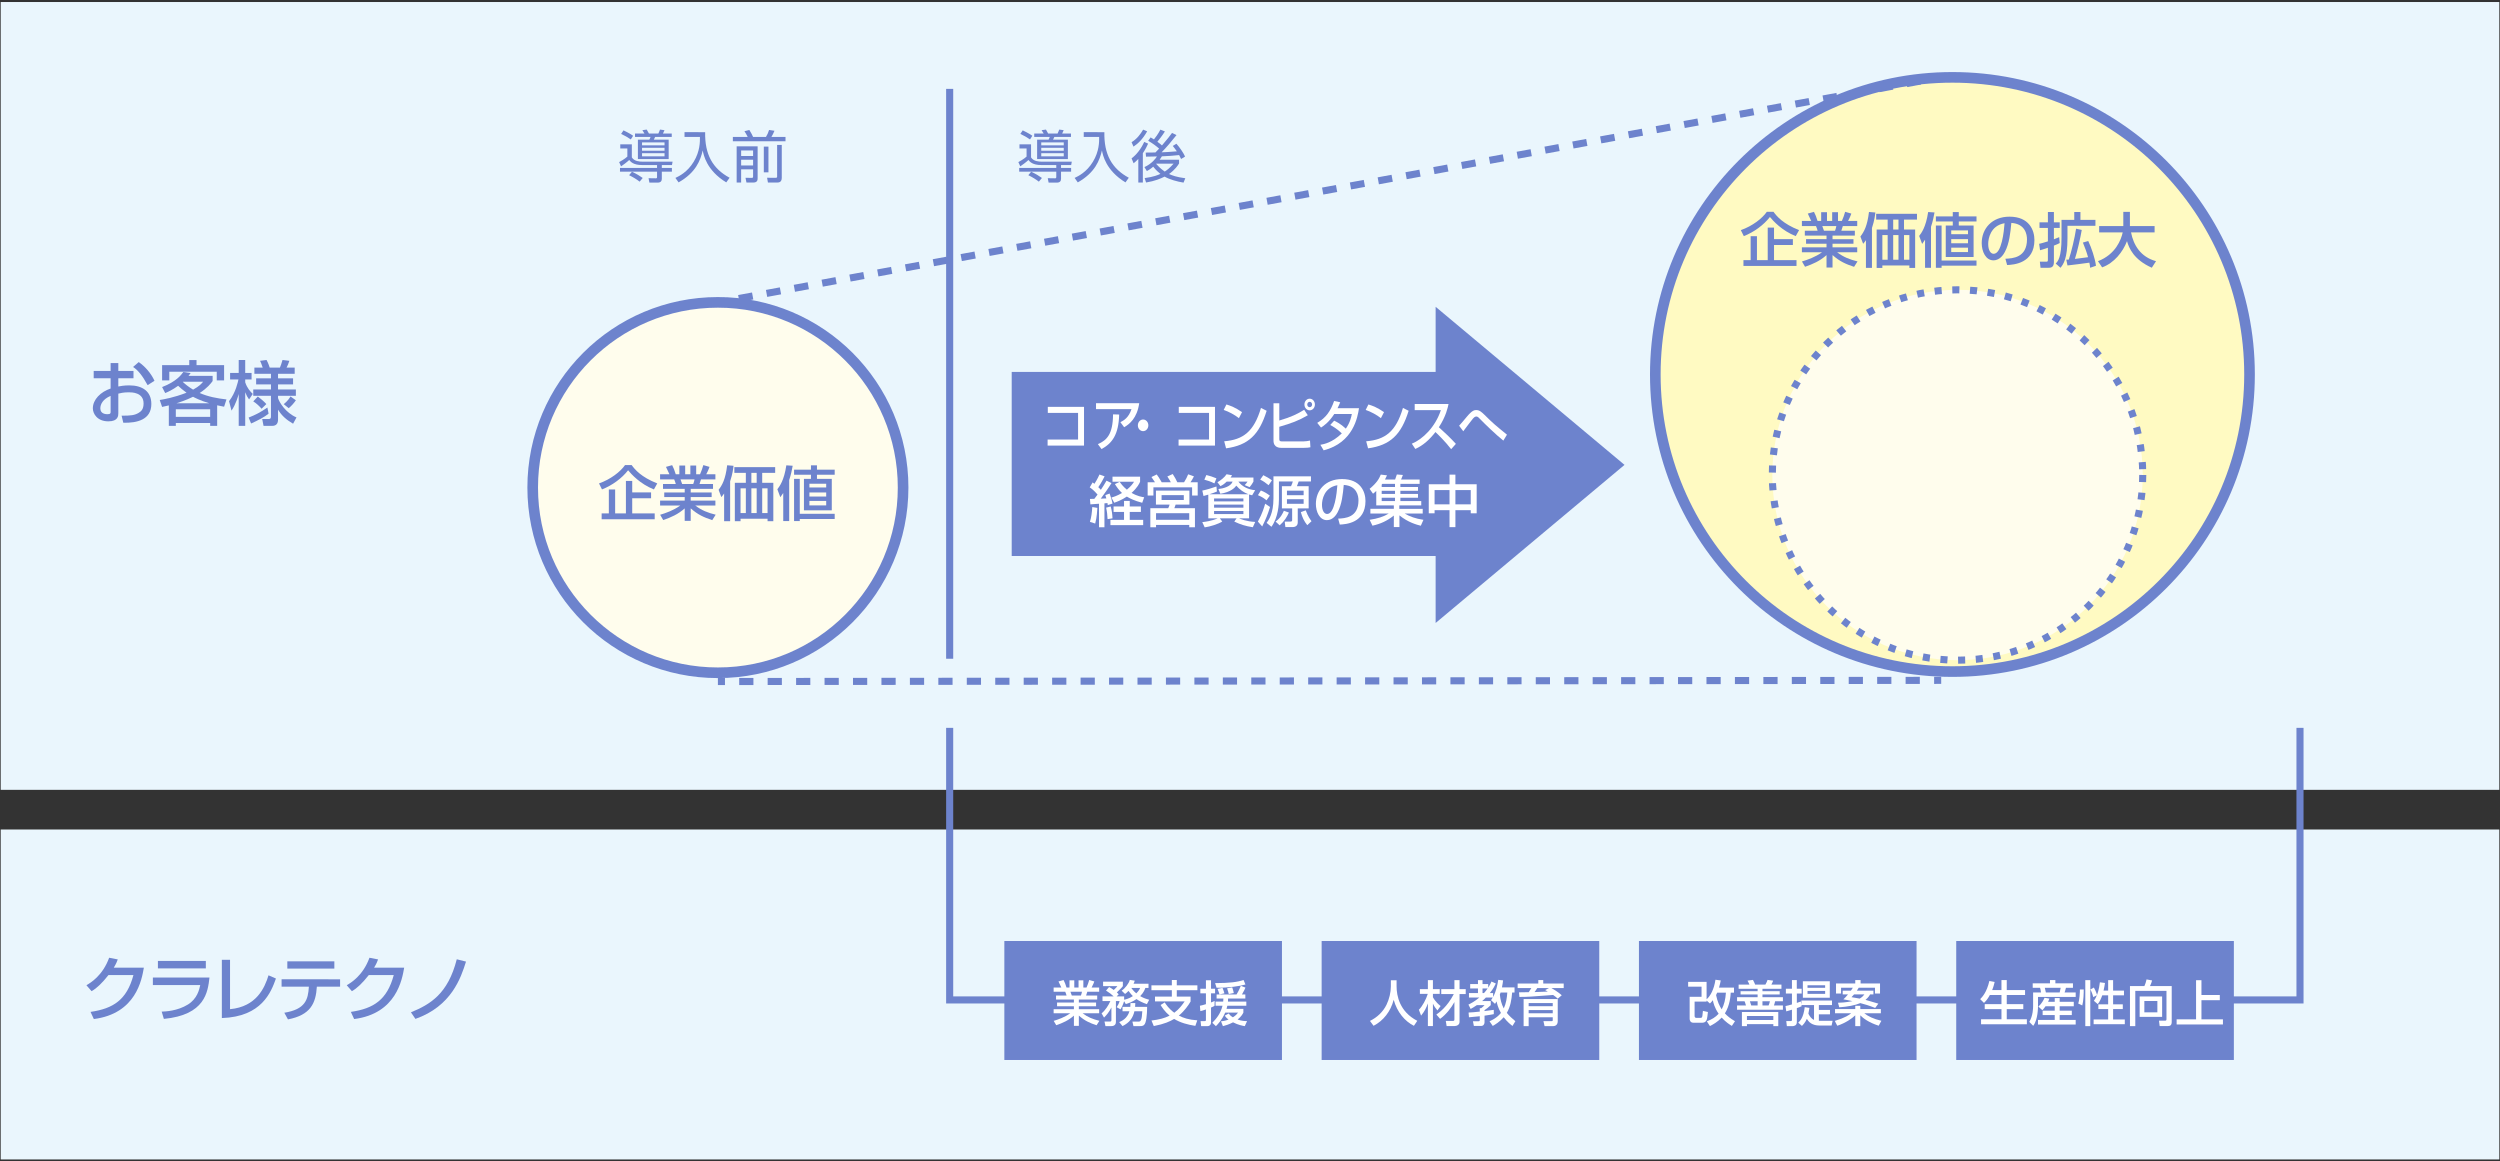 <?xml version="1.0" encoding="utf-8"?>
<!-- Generator: Adobe Illustrator 15.1.0, SVG Export Plug-In . SVG Version: 6.00 Build 0)  -->
<!DOCTYPE svg PUBLIC "-//W3C//DTD SVG 1.1//EN" "http://www.w3.org/Graphics/SVG/1.1/DTD/svg11.dtd">
<svg version="1.1" id="レイヤー_1" xmlns="http://www.w3.org/2000/svg" xmlns:xlink="http://www.w3.org/1999/xlink" x="0px"
	 y="0px" width="706px" height="328px" viewBox="0 0 706 328" enable-background="new 0 0 706 328" xml:space="preserve">
<rect x="0" y="0" width="706" height="328" fill="#333333" stroke="none"/>
<rect x="0.196" y="0.57" fill="#EAF6FD" width="705.607" height="222.481"/>
<rect x="0.196" y="234.252" fill="#EAF6FD" width="705.607" height="93.178"/>
<path fill="#FFFDED" stroke="#6D83CD" stroke-width="3" stroke-miterlimit="10" d="M255.036,137.686
	c0,28.89-23.418,52.304-52.303,52.304c-28.885,0-52.299-23.414-52.299-52.304c0-28.88,23.414-52.297,52.299-52.297
	C231.618,85.389,255.036,108.806,255.036,137.686z"/>
<circle fill="#FFFAC2" stroke="#6D83CD" stroke-width="3" stroke-miterlimit="10" cx="551.364" cy="105.751" r="83.904"/>
<g enable-background="new    ">
	<path fill="#6D83CD" d="M184.668,138.214c-3.948-1.562-6.417-4.352-7.291-5.409c-1.748,2.251-4.469,4.267-7.375,5.409l-0.84-1.696
		c3.292-1.16,6.031-3.293,7.341-5.175h1.882c0.924,1.276,2.671,3.377,7.224,5.175L184.668,138.214z M183.862,139.054v1.663h-5.325
		v4.268h6.35v1.646h-14.985v-1.646h2.033v-6.754h1.781v6.754h3.041v-9.173h1.781v3.242H183.862z"/>
	<path fill="#6D83CD" d="M186.425,145.371c1.663-0.505,3.747-1.227,5.679-2.604h-5.695v-1.395h6.955v-1.008h-5.779v-1.294h5.779
		v-1.008h-6.132v-1.377h3.612c-0.05-0.186-0.286-0.991-0.454-1.311h-3.981v-1.445h2.638c-0.118-0.252-0.655-1.395-0.975-2.083
		l1.747-0.487c0.42,0.79,0.672,1.462,1.008,2.57h1.024v-2.47h1.646v2.47h1.462v-2.47h1.646v2.47h1.092
		c0.319-0.688,0.739-1.864,0.924-2.587l1.747,0.504c-0.05,0.151-0.42,1.192-0.924,2.083h2.587v1.445h-4.066
		c-0.05,0.185-0.353,1.108-0.42,1.311h3.813v1.377h-6.3v1.008h5.914v1.294h-5.914v1.008h6.972v1.395h-5.679
		c1.848,1.395,3.545,2.033,5.763,2.587l-0.975,1.529c-2.369-0.79-4.065-1.529-6.082-3.326v3.527h-1.697v-3.511
		c-1.881,1.663-3.813,2.52-6.065,3.293L186.425,145.371z M192.17,135.375c0.084,0.201,0.403,1.125,0.471,1.311h3.125
		c0.151-0.387,0.269-0.773,0.37-1.311H192.17z"/>
	<path fill="#6D83CD" d="M204.494,139.356c-0.286,0.42-0.437,0.621-0.79,1.024l-0.773-2.05c1.008-1.327,1.949-2.939,2.419-6.938
		l1.797,0.15c-0.084,0.773-0.235,2.201-0.958,4.385v11.256h-1.697V139.356z M218.909,131.914v1.63h-3.663v2.805h3.142v10.836h-1.629
		v-0.688h-7.627v0.688h-1.613v-10.836h3.108v-2.805h-3.242v-1.63H218.909z M209.131,137.911v6.973h1.495v-6.973H209.131z
		 M212.188,133.544v2.805h1.495v-2.805H212.188z M212.188,137.911v6.973h1.495v-6.973H212.188z M215.246,137.911v6.973h1.512v-6.973
		H215.246z"/>
	<path fill="#6D83CD" d="M221.186,139.222c-0.235,0.37-0.42,0.639-0.823,1.193l-0.84-2.252c0.605-0.789,1.898-2.436,2.537-6.753
		l1.797,0.117c-0.185,1.059-0.47,2.486-0.991,4.049v11.575h-1.68V139.222z M229.015,131.41h1.697v1.227h5.006v1.428h-5.006v1.159
		h4.183v8.887h-7.862v-8.887h1.982v-1.159h-4.771v-1.428h4.771V131.41z M235.718,145.102v1.462h-9.861v0.588h-1.613v-11.928h1.613
		v9.878H235.718z M228.578,136.602v1.058h4.738v-1.058H228.578z M228.578,139.07v1.159h4.738v-1.159H228.578z M228.578,141.473
		v1.243h4.738v-1.243H228.578z"/>
</g>
<g enable-background="new    ">
	<path fill="#6D83CD" d="M299.635,47.427h2.849v1.056h-2.849v2.033c0,0.576-0.288,1.057-1.185,1.057h-2.321l-0.24-1.249l2.065,0.032
		c0.208,0,0.336-0.032,0.336-0.368v-1.505h-10.468v-1.056h10.468V46.61h-4.226c-2.465,0-3.233-0.929-3.633-1.425
		c-0.672,0.641-1.825,1.473-2.305,1.793l-0.544-1.201c0.336-0.191,1.552-0.848,2.321-1.552V41.92h-2.001v-1.152h3.266v3.682
		c0.672,1.12,2.257,1.2,2.913,1.2h8.595L302.5,46.61h-2.865V47.427z M290.88,39.375c-0.769-0.544-1.857-1.168-2.737-1.553
		l0.672-1.008c1.697,0.816,2.369,1.28,2.721,1.521L290.88,39.375z M293.376,51.3c-0.864-0.672-1.776-1.232-2.977-1.824l0.8-0.977
		c1.489,0.672,2.417,1.328,3.042,1.761L293.376,51.3z M294.737,37.711c-0.144-0.257-0.416-0.705-0.592-0.945l1.232-0.176
		c0.224,0.368,0.416,0.721,0.625,1.121h2.657c0.208-0.417,0.368-0.865,0.464-1.121l1.265,0.176
		c-0.128,0.337-0.288,0.657-0.432,0.945h2.481v0.96h-4.69c-0.096,0.24-0.224,0.528-0.368,0.769h4.193v5.474h-8.691v-5.474h3.233
		c0.128-0.208,0.256-0.513,0.336-0.769h-4.386v-0.96H294.737z M300.403,40.207h-6.354v0.833h6.354V40.207z M300.403,41.744h-6.354
		v0.832h6.354V41.744z M300.403,43.265h-6.354v0.881h6.354V43.265z"/>
	<path fill="#6D83CD" d="M311.875,37.326c-0.128,6.274,2.113,10.292,6.899,12.869l-0.944,1.312
		c-5.554-3.394-6.387-7.715-6.643-9.027c-0.641,2.785-1.937,6.274-6.819,9.027l-0.896-1.265c1.024-0.479,3.377-1.601,5.17-4.562
		c1.792-2.945,1.776-5.666,1.76-7.011h-4.354v-1.345H311.875z"/>
	<path fill="#6D83CD" d="M323.957,37.086c-1.265,2.241-2.561,3.458-3.857,4.322l-0.544-1.249c1.537-0.944,2.513-2.257,3.265-3.553
		L323.957,37.086z M319.555,44.722c1.36-0.993,2.689-2.689,3.569-4.643l1.104,0.48c-0.288,0.656-0.704,1.537-1.488,2.705v8.275
		h-1.281v-6.643c-0.624,0.656-1.008,0.944-1.329,1.217L319.555,44.722z M332.248,38.143c-1.281,1.648-3.025,3.682-4.21,4.866
		c0.4,0,2.929-0.128,4.306-0.272c-0.512-0.736-0.864-1.168-1.152-1.521l1.024-0.624c0.848,0.944,1.953,2.497,2.449,3.617
		l-1.121,0.688c-0.208-0.433-0.336-0.704-0.56-1.104c-1.617,0.192-3.233,0.288-4.866,0.353c-0.304,0.512-0.464,0.752-0.624,0.96
		h5.474v1.057c-0.32,0.512-1.057,1.713-2.833,2.977c0.849,0.4,2.081,0.865,4.594,1.201l-0.497,1.232
		c-1.809-0.288-3.953-0.881-5.346-1.697c-1.121,0.561-2.721,1.249-5.234,1.665l-0.4-1.248c2.577-0.337,3.809-0.896,4.45-1.185
		c-0.528-0.417-1.217-1.009-2.033-2.033c-0.865,0.736-1.393,1.024-1.793,1.232l-0.688-1.12c2.097-0.944,3.233-2.497,3.538-3.01
		c-0.496,0-2.641,0.064-3.089,0.064l-0.096-1.152c0.688,0,1.472,0,2.753-0.032c0.48-0.464,0.768-0.769,1.041-1.089
		c-0.64-0.592-1.921-1.552-3.089-2.208l0.688-0.961c0.304,0.16,0.528,0.288,0.944,0.561c0.384-0.465,1.264-1.633,1.809-2.753
		l1.28,0.512c-0.672,1.12-1.889,2.625-2.128,2.913c0.8,0.576,1.104,0.864,1.296,1.041c1.841-2.193,2.049-2.434,2.849-3.538
		L332.248,38.143z M326.55,46.226l-0.048,0.049c1.137,1.296,2.001,1.889,2.417,2.177c0.576-0.368,1.376-0.944,2.497-2.226H326.55z"
		/>
</g>
<g enable-background="new    ">
	<path fill="#6D83CD" d="M186.896,47.427h2.849v1.056h-2.849v2.033c0,0.576-0.288,1.057-1.185,1.057h-2.321l-0.24-1.249l2.065,0.032
		c0.208,0,0.336-0.032,0.336-0.368v-1.505h-10.468v-1.056h10.468V46.61h-4.226c-2.465,0-3.233-0.929-3.633-1.425
		c-0.672,0.641-1.825,1.473-2.305,1.793l-0.544-1.201c0.336-0.191,1.552-0.848,2.321-1.552V41.92h-2.001v-1.152h3.266v3.682
		c0.672,1.12,2.257,1.2,2.913,1.2h8.595l-0.176,0.961h-2.865V47.427z M178.14,39.375c-0.769-0.544-1.857-1.168-2.737-1.553
		l0.672-1.008c1.697,0.816,2.369,1.28,2.721,1.521L178.14,39.375z M180.637,51.3c-0.864-0.672-1.776-1.232-2.977-1.824l0.8-0.977
		c1.489,0.672,2.417,1.328,3.042,1.761L180.637,51.3z M181.998,37.711c-0.144-0.257-0.416-0.705-0.592-0.945l1.232-0.176
		c0.224,0.368,0.416,0.721,0.625,1.121h2.657c0.208-0.417,0.368-0.865,0.464-1.121l1.265,0.176
		c-0.128,0.337-0.288,0.657-0.432,0.945h2.481v0.96h-4.69c-0.096,0.24-0.224,0.528-0.368,0.769h4.193v5.474h-8.691v-5.474h3.233
		c0.128-0.208,0.256-0.513,0.336-0.769h-4.386v-0.96H181.998z M187.664,40.207h-6.354v0.833h6.354V40.207z M187.664,41.744h-6.354
		v0.832h6.354V41.744z M187.664,43.265h-6.354v0.881h6.354V43.265z"/>
	<path fill="#6D83CD" d="M199.136,37.326c-0.128,6.274,2.113,10.292,6.899,12.869l-0.944,1.312
		c-5.554-3.394-6.387-7.715-6.643-9.027c-0.641,2.785-1.937,6.274-6.819,9.027l-0.896-1.265c1.024-0.479,3.377-1.601,5.17-4.562
		c1.792-2.945,1.776-5.666,1.76-7.011h-4.354v-1.345H199.136z"/>
	<path fill="#6D83CD" d="M211.153,38.671c-0.272-0.608-0.736-1.345-0.929-1.616l1.393-0.353c0.497,0.752,0.88,1.568,1.057,1.969
		h3.633c0.448-0.752,0.608-1.137,0.88-1.969l1.521,0.224c-0.256,0.656-0.512,1.137-0.865,1.745h3.986v1.217h-14.87v-1.217H211.153z
		 M213.954,41.328v8.979c0,0.464-0.016,1.248-1.249,1.248h-1.905l-0.272-1.344l1.697,0.016c0.336,0,0.448-0.032,0.448-0.384v-2.018
		h-3.377v3.729h-1.265V41.328H213.954z M212.673,42.496h-3.377v1.553h3.377V42.496z M212.673,45.105h-3.377v1.616h3.377V45.105z
		 M215.699,48.659v-7.251h1.312v7.251H215.699z M220.772,40.928v9.268c0,1.28-0.816,1.36-1.376,1.36h-2.529l-0.24-1.36l2.417,0.017
		c0.416,0,0.416-0.192,0.416-0.385v-8.899H220.772z"/>
</g>
<g enable-background="new    ">
	<path fill="#6D83CD" d="M31.239,102.526h2.173v2.232H37.7v2.056h-4.288v2.331c0.613-0.118,1.601-0.315,3.103-0.315
		c3.735,0,6.225,1.719,6.225,5.256c0,4.426-3.992,5.395-7.924,5.296l-0.474-1.996c2.568,0.02,3.675-0.118,4.801-0.79
		c0.791-0.455,1.403-1.106,1.403-2.668c0-3.142-3.359-3.142-4.189-3.142c-1.521,0-2.47,0.257-2.944,0.375v5.514
		c0,0.672,0,2.312-2.806,2.312c-3.142,0-4.387-2.153-4.387-3.676c0-2.489,2.213-4.663,5.019-5.592v-2.904h-4.782v-2.056h4.782
		V102.526z M31.239,111.794c-2.233,0.948-2.905,2.391-2.905,3.537c0,1.561,1.542,1.64,1.976,1.64c0.929,0,0.929-0.316,0.929-0.691
		V111.794z M39.182,102.25c1.818,1.265,3.438,3.122,4.446,5.275l-1.937,1.245c-1.542-2.806-2.727-4.229-4.11-5.138L39.182,102.25z"
		/>
	<path fill="#6D83CD" d="M63.285,114.856c-0.691-0.139-1.186-0.237-1.956-0.396v5.81h-1.976v-0.81h-9.702v0.81h-1.976v-5.789
		c-0.889,0.217-1.344,0.315-1.897,0.435l-0.672-1.956c1.285-0.218,3.952-0.672,7.568-2.056c-1.087-0.771-1.778-1.402-2.371-1.956
		c-1.64,1.186-2.885,1.739-3.656,2.055l-0.87-1.699c4.011-1.541,5.415-3.438,5.987-4.248l2.075,0.296
		c-0.316,0.436-0.435,0.593-0.612,0.791h6.817v1.462c-0.514,0.712-1.502,1.977-3.656,3.379c2.391,1.048,4.96,1.521,7.568,1.818
		L63.285,114.856z M53.445,101.677H55.5v1.442h7.785v4.308H61.21v-2.45H47.813v2.45h-2.035v-4.308h7.667V101.677z M49.651,115.568
		v2.153h9.702v-2.153H49.651z M59.116,113.889c-2.529-0.751-4.09-1.562-4.604-1.838c-0.316,0.158-2.035,1.008-4.683,1.838H59.116z
		 M51.686,107.802l-0.059,0.06c0.771,0.712,1.66,1.423,2.905,2.174c1.759-0.969,2.371-1.68,2.826-2.233H51.686z"/>
	<path fill="#6D83CD" d="M64.684,113.296c1.917-2.471,2.529-5.553,2.648-6.126H64.98v-1.857h2.431v-3.655h1.837v3.655h1.798v1.857
		h-1.798v0.79c0.553,1.641,1.344,2.51,2.134,3.28l-1.047,1.562c-0.534-0.751-0.632-0.969-1.087-2.035v9.504h-1.837v-9.011
		c-0.119,0.436-0.811,2.965-2.036,4.703L64.684,113.296z M75.849,116.812c-1.047,0.909-3.142,1.977-4.94,2.786l-0.692-1.68
		c2.036-0.81,3.182-1.402,5.296-2.825L75.849,116.812z M82.765,119.658c-1.956-1.146-3.241-2.312-4.249-3.972v2.806
		c0,0.969-0.375,1.778-1.68,1.778h-2.411l-0.375-1.937h1.759c0.474,0,0.711-0.118,0.711-0.691v-5.868h-5v-1.799h5v-1.423h-4.189
		v-1.719h4.189v-1.265h-4.683v-1.759h2.351c-0.415-1.205-0.533-1.481-0.75-1.917l1.837-0.236c0.514,0.948,0.811,1.916,0.889,2.153
		h2.885c0.158-0.375,0.533-1.324,0.731-2.153l1.937,0.236c-0.237,0.771-0.553,1.502-0.791,1.917h2.292v1.759h-4.703v1.265h4.249
		v1.719h-4.249v1.423h5.039v1.799h-5.039v0.632c0.296,1.106,2.114,4.17,5.217,5.474L82.765,119.658z M73.873,115.43
		c-0.553-0.672-1.561-1.62-2.352-2.075l1.285-1.383c0.533,0.396,1.778,1.403,2.411,2.134L73.873,115.43z M83.555,113.039
		c-0.672,0.968-1.225,1.541-2.016,2.232l-1.423-1.146c0.138-0.099,1.186-0.889,1.937-2.153L83.555,113.039z"/>
</g>
<g enable-background="new    ">
	<path fill="#6D83CD" d="M40.625,273.273c-0.573,3.319-2.193,12.982-14.128,14.504l-0.929-2.016
		c6.442-0.948,10.236-3.398,12.113-10.394h-7.054c-1.778,2.252-3.28,3.695-4.762,4.545l-1.462-1.68
		c1.186-0.692,4.584-2.707,6.422-7.766l2.431,0.474c-0.237,0.633-0.435,1.186-1.126,2.332H40.625z"/>
	<path fill="#6D83CD" d="M59.157,276.06c-0.474,4.11-1.245,10.552-12.883,11.678l-0.613-2.055c1.126-0.039,4.426-0.178,7.391-1.996
		c2.628-1.62,3.221-4.169,3.498-5.513H43.171v-2.114H59.157z M58.129,271.376v2.095H44.594v-2.095H58.129z"/>
	<path fill="#6D83CD" d="M64.962,284.991c7.43-0.691,9.781-5.987,10.868-9.564l2.095,0.909c-1.383,3.854-3.992,10.789-15.275,11.165
		V271.04h2.312V284.991z"/>
	<path fill="#6D83CD" d="M96.041,276.554v2.074H89.48c-0.296,4.743-1.798,8.023-8.161,9.248l-1.028-1.877
		c5.928-0.969,6.719-3.656,6.936-7.371h-7.707v-2.074H96.041z M94.42,271.476v2.055H81.142v-2.055H94.42z"/>
	<path fill="#6D83CD" d="M114.138,273.273c-0.573,3.319-2.193,12.982-14.128,14.504l-0.929-2.016
		c6.442-0.948,10.236-3.398,12.113-10.394h-7.054c-1.778,2.252-3.28,3.695-4.762,4.545l-1.462-1.68
		c1.186-0.692,4.584-2.707,6.422-7.766l2.431,0.474c-0.237,0.633-0.435,1.186-1.126,2.332H114.138z"/>
	<path fill="#6D83CD" d="M116.05,285.88c5.454-2.252,10.453-5.177,12.943-14.978l2.608,0.651
		c-1.442,4.604-4.11,12.607-14.287,16.184L116.05,285.88z"/>
</g>
<rect x="285.704" y="105.03" fill="#6D83CD" width="125.646" height="51.983"/>
<polygon fill="#6D83CD" points="458.763,131.281 405.423,175.926 405.423,86.64 "/>
<g enable-background="new    ">
	<path fill="#FFFFFF" d="M306.126,114.896v10.939h-10.282v-1.707h8.604v-7.525h-8.547v-1.707H306.126z"/>
</g>
<g enable-background="new    ">
	<path fill="#FFFFFF" d="M321.716,113.869c-0.611,4.269-2.773,5.913-4.252,6.782l-1.066-1.423c0.953-0.474,2.375-1.312,3.128-3.683
		h-10.012v-1.676H321.716z M310.041,125.425c2.531-1.091,4.252-2.814,4.28-8.41l1.735,0.047c-0.157,5.675-1.963,8.125-4.992,9.753
		L310.041,125.425z"/>
	<path fill="#FFFFFF" d="M324.292,120.113c0,0.917-0.654,1.644-1.479,1.644c-0.825,0-1.493-0.727-1.479-1.644
		c0-0.917,0.668-1.645,1.479-1.645C323.624,118.469,324.292,119.196,324.292,120.113z"/>
</g>
<g enable-background="new    ">
	<path fill="#FFFFFF" d="M343.11,114.896v10.939h-10.282v-1.707h8.604v-7.525h-8.547v-1.707H343.11z"/>
	<path fill="#FFFFFF" d="M349.867,118.09c-1.066-0.87-2.83-1.834-4.295-2.324l0.768-1.549c1.251,0.395,2.489,0.854,4.409,2.166
		L349.867,118.09z M345.715,124.618c5.318-0.427,8.404-2.703,10.381-9.421l1.607,0.806c-2.091,6.75-5.162,9.738-11.462,10.607
		L345.715,124.618z"/>
	<path fill="#FFFFFF" d="M361.275,113.885v4.869c3.398-0.98,5.262-1.928,7.025-3.035l1.023,1.549
		c-2.602,1.518-4.521,2.229-8.049,3.256v3.415c0,0.443,0.071,0.711,0.683,0.711h6.13c0.555,0,1.351-0.111,1.862-0.237l0.114,1.896
		c-0.412,0.079-0.925,0.174-2.176,0.174h-5.774c-0.711,0-2.474,0-2.474-2.071v-10.528H361.275z M371.33,114.232
		c0,0.917-0.654,1.644-1.479,1.644c-0.811,0-1.479-0.727-1.479-1.644s0.668-1.644,1.479-1.644
		C370.662,112.588,371.33,113.315,371.33,114.232z M369.168,114.232c0,0.427,0.312,0.759,0.683,0.759
		c0.384,0,0.683-0.332,0.683-0.759c0-0.411-0.299-0.759-0.683-0.759C369.48,113.474,369.168,113.821,369.168,114.232z"/>
	<path fill="#FFFFFF" d="M376.766,118.801c0.568,0.269,1.806,0.854,3.299,2.245c1.237-1.771,1.551-3.367,1.692-4.126h-4.963
		c-1.522,2.371-3.044,3.383-3.74,3.825l-1.067-1.328c2.475-1.438,3.783-3.351,4.765-6.181l1.721,0.364
		c-0.185,0.458-0.327,0.822-0.753,1.676h6.058c-0.37,2.45-1.579,9.738-9.983,11.903l-0.924-1.565
		c1.052-0.189,3.355-0.617,6.058-3.225c-1.45-1.392-2.631-2.023-3.271-2.372L376.766,118.801z"/>
	<path fill="#FFFFFF" d="M389.965,118.09c-1.066-0.87-2.83-1.834-4.295-2.324l0.769-1.549c1.251,0.395,2.489,0.854,4.409,2.166
		L389.965,118.09z M385.812,124.618c5.318-0.427,8.404-2.703,10.382-9.421l1.606,0.806c-2.09,6.75-5.162,9.738-11.462,10.607
		L385.812,124.618z"/>
	<path fill="#FFFFFF" d="M398.7,125.298c3.044-1.233,6.627-4.679,8.206-9.484h-7.396v-1.723h9.557
		c-0.199,0.948-0.696,3.446-2.73,6.56c1.664,1.486,3.285,3.035,4.807,4.695l-1.337,1.501c-1.607-2.103-3.783-4.236-4.437-4.837
		c-1.649,2.119-3.442,3.763-5.688,4.774L398.7,125.298z"/>
	<path fill="#FFFFFF" d="M424.543,124.429c-2.076-1.644-5.433-4.917-6.229-5.754c-0.727-0.759-0.996-1.059-1.38-1.059
		c-0.455,0-0.782,0.379-0.981,0.601c-0.455,0.538-2.347,3.067-2.73,3.573l-1.166-1.565c0.469-0.49,1.55-1.786,2.232-2.608
		c1.508-1.802,2.147-1.818,2.617-1.818c0.924,0,1.564,0.617,2.36,1.391c2.46,2.435,2.915,2.798,6.3,5.564L424.543,124.429z"/>
</g>
<g enable-background="new    ">
	<path fill="#FFFFFF" d="M307.799,140.896c0.395,0,0.474,0,1.233-0.016c0.316-0.379,0.664-0.869,0.917-1.217
		c-1.138-1.297-1.755-1.724-2.213-2.023l0.822-1.407c0.253,0.189,0.332,0.253,0.506,0.396c0.174-0.253,0.838-1.297,1.423-2.625
		l1.454,0.522c-0.395,0.774-0.98,1.912-1.786,3.051c0.458,0.427,0.616,0.616,0.727,0.743c0.617-0.933,0.933-1.407,1.597-2.577
		l1.407,0.68c-0.79,1.296-2.466,3.684-3.035,4.395l1.581-0.063c-0.158-0.568-0.19-0.647-0.285-0.933l1.202-0.442
		c0.316,0.822,0.648,1.865,0.822,2.83l-1.344,0.427c-0.032-0.253-0.047-0.364-0.079-0.569c-0.189,0.016-0.711,0.063-0.854,0.079
		v6.75h-1.533v-6.64c-0.806,0.063-2.023,0.143-2.435,0.174L307.799,140.896z M309.902,143.425c-0.032,0.554-0.143,2.703-0.617,4.427
		l-1.486-0.475c0.411-1.391,0.538-2.435,0.664-4.189L309.902,143.425z M313.664,143.03c0.285,1.043,0.443,1.976,0.506,3.351
		l-1.391,0.222c-0.016-0.901-0.174-2.276-0.411-3.241L313.664,143.03z M322.185,143.03v1.549h-3.146v2.229h3.794v1.486h-9.248
		v-1.486h3.841v-2.229h-2.956v-1.549h2.956v-1.565h1.612v1.565H322.185z M316.209,136.074c0.348,0.506,0.87,1.265,2.023,2.213
		c1.265-1.059,1.676-1.707,2.023-2.244h-6.086v-1.423h7.793v1.423c-0.206,0.489-0.727,1.644-2.403,3.146
		c1.66,0.964,2.924,1.154,3.557,1.233l-0.553,1.564c-2.229-0.585-3.462-1.217-4.347-1.755c-1.518,1.027-2.782,1.471-3.557,1.739
		l-0.791-1.47c0.569-0.158,1.533-0.428,2.988-1.281c-0.838-0.774-1.407-1.549-2.008-2.514L316.209,136.074z"/>
	<path fill="#FFFFFF" d="M326.165,136.185c-0.158-0.253-0.522-0.806-0.996-1.47l1.486-0.728c0.316,0.427,0.759,1.012,1.407,2.197
		h2.577c-0.126-0.236-0.538-0.979-0.98-1.628l1.518-0.695c0.601,0.964,0.917,1.47,1.296,2.323h1.913
		c0.553-0.869,0.838-1.47,1.154-2.244l1.628,0.585c-0.316,0.695-0.807,1.423-0.98,1.659h2.04v3.763h-1.581v-2.324h-10.923v2.324
		h-1.628v-3.763H326.165z M335.887,138.54v3.952h-3.889c-0.047,0.143-0.316,0.869-0.364,1.027h5.817v5.375h-1.612v-0.648h-9.374
		v0.648h-1.612v-5.375h5.042c0.174-0.332,0.316-0.664,0.395-1.027h-3.857v-3.952H335.887z M326.465,144.927v1.865h9.374v-1.865
		H326.465z M328.03,139.82v1.376h6.276v-1.376H328.03z"/>
	<path fill="#FFFFFF" d="M341.227,139.679c-0.838,0.269-0.949,0.3-1.359,0.395l-0.332-1.533c1.123-0.221,2.972-0.774,3.983-1.153
		l0.143,1.406c-0.664,0.301-0.822,0.348-2.15,0.791h11.065c-1.344-0.475-2.513-1.344-3.446-2.435
		c-0.395,0.553-1.501,1.802-4.505,2.292l-0.554-1.344c1.344-0.143,3.478-0.664,4.016-2.087h-1.676
		c-0.822,0.791-1.265,1.027-1.755,1.28l-0.854-1.106c0.87-0.474,2.087-1.454,2.577-2.26l1.549,0.284
		c-0.189,0.332-0.237,0.411-0.427,0.648h6.465v1.153c-0.3,0.538-0.648,1.075-1.075,1.565l-1.391-0.585
		c0.363-0.38,0.521-0.569,0.791-0.98h-2.577c1.075,1.438,2.893,2.276,4.743,2.419l-0.854,1.438c-0.316-0.063-0.458-0.095-0.87-0.222
		v6.734h-2.83c0.348,0.158,2.086,0.901,4.568,1.012l-0.68,1.502c-2.071-0.332-3.367-0.728-5.232-1.597l0.648-0.917h-4.727
		l0.68,0.901c-1.154,0.728-3.478,1.454-4.963,1.644l-0.68-1.47c2.704-0.301,4.11-0.964,4.332-1.075h-2.624V139.679z
		 M340.673,134.146c1.075,0.285,1.66,0.442,2.845,0.933l-0.569,1.438c-0.964-0.506-2.071-0.869-2.846-1.059L340.673,134.146z
		 M342.855,141.591h8.283v-0.821h-8.283V141.591z M342.855,143.361h8.283v-0.854h-8.283V143.361z M342.855,145.18h8.283v-0.869
		h-8.283V145.18z"/>
	<path fill="#FFFFFF" d="M358.659,143.172c-0.601,1.977-1.202,3.494-2.214,5.501l-1.217-1.375c1.281-2.292,1.803-4.173,2.055-5.059
		L358.659,143.172z M356.066,138.509c0.933,0.379,1.533,0.695,2.545,1.454l-0.948,1.328c-0.616-0.521-1.153-0.917-2.419-1.454
		L356.066,138.509z M356.762,134.193c0.648,0.284,1.803,0.964,2.435,1.454l-0.948,1.375c-0.965-0.774-1.391-1.091-2.371-1.58
		L356.762,134.193z M370.215,135.964h-3.462c-0.079,0.189-0.427,1.122-0.506,1.344h3.319v6.26h-3.082v3.999
		c0,1.28-1.328,1.28-1.392,1.28h-2.103l-0.189-1.549h1.486c0.506,0,0.616-0.095,0.616-0.442v-3.288h-2.894v-6.26h2.577
		c0.3-0.633,0.396-0.933,0.506-1.344h-3.921v5.026c0,1.344-0.174,5.091-2.117,7.778l-1.359-1.107
		c0.584-0.806,1.928-2.64,1.928-6.908v-6.228h10.592V135.964z M363.986,144.753c-0.537,1.217-1.297,2.466-2.608,3.604l-1.153-1.06
		c1.453-1.043,2.102-2.466,2.339-3.066L363.986,144.753z M363.434,138.556v1.281h4.711v-1.281H363.434z M363.434,140.975v1.296
		h4.711v-1.296H363.434z M369.172,148.31c-0.918-1.154-1.392-2.166-1.818-3.684l1.391-0.506c0.617,1.724,1.266,2.577,1.629,3.067
		L369.172,148.31z"/>
	<path fill="#FFFFFF" d="M377.895,146.46c1.881-0.079,5.738-0.253,5.738-5.153c0-1.249-0.428-4.126-4.158-4.363
		c-0.252,2.624-0.521,5.454-1.723,7.715c-0.27,0.49-1.201,2.229-3.035,2.229c-2.07,0-3.114-2.371-3.114-4.584
		c0-3.81,2.687-7.019,7.382-7.019c5.248,0,6.624,3.604,6.624,6.196c0,6.276-5.612,6.576-7.256,6.655L377.895,146.46z
		 M373.326,142.54c0,1.707,0.663,2.608,1.453,2.608c2.119,0,2.735-5.913,2.894-8.126
		C373.895,137.687,373.326,141.148,373.326,142.54z"/>
	<path fill="#FFFFFF" d="M401.239,148.468c-1.091-0.269-3.604-0.933-6.038-2.925v3.304h-1.582v-3.256
		c-1.865,1.486-3.715,2.355-6.038,2.861l-0.79-1.66c2.244-0.332,3.967-0.885,5.391-1.771h-5.186v-1.328h6.623v-0.964h-4.963v-4.095
		c-0.38,0.38-0.633,0.569-0.917,0.791l-0.964-1.376c2.086-1.738,2.703-2.893,3.161-4.03l1.755,0.221
		c-0.205,0.459-0.348,0.743-0.569,1.17h2.861c0.3-0.838,0.332-0.917,0.489-1.423l1.708,0.143c-0.142,0.379-0.332,0.854-0.506,1.28
		h5.232v1.233h-5.438v0.885h4.98v1.075h-4.98v0.886h4.98v1.074h-4.98v0.933h5.896v1.233h-6.196v0.964h6.608v1.328h-5.091
		c1.47,0.854,3.019,1.438,5.296,1.771L401.239,148.468z M390.363,136.644c-0.031,0.031-0.143,0.189-0.174,0.221v0.664h3.762v-0.885
		H390.363z M393.951,138.604h-3.762v0.886h3.762V138.604z M393.951,140.563h-3.762v0.933h3.762V140.563z"/>
	<path fill="#FFFFFF" d="M411.006,134.035v2.719h6.006v8.204h-1.676v-0.885h-4.33v4.79h-1.66v-4.79h-4.221v0.885h-1.645v-8.204
		h5.865v-2.719H411.006z M405.125,138.398v4.03h4.221v-4.03H405.125z M411.006,138.398v4.03h4.33v-4.03H411.006z"/>
</g>
<line fill="none" stroke="#6D83CD" stroke-width="2" stroke-miterlimit="10" x1="268.187" y1="186.031" x2="268.187" y2="25.098"/>
<polyline fill="none" stroke="#6D83CD" stroke-width="2" stroke-miterlimit="10" points="649.519,205.545 649.519,282.381 
	268.187,282.381 268.187,205.545 "/>
<rect x="552.44" y="265.74" fill="#6D83CD" width="78.403" height="33.6"/>
<g enable-background="new    ">
	<path fill="#FFFFFF" d="M561.936,280.993c-0.65,1.23-1.259,1.839-1.66,2.226l-1.078-1.064c0.554-0.553,1.84-1.866,2.6-5.129
		l1.493,0.276c-0.124,0.525-0.318,1.354-0.705,2.295h2.626v-2.82h1.494v2.82h5.17v1.396h-5.17v2.571h4.672v1.41h-4.672v2.861h5.682
		v1.424h-12.939v-1.424h5.764v-2.861h-4.728v-1.41h4.728v-2.571H561.936z"/>
	<path fill="#FFFFFF" d="M574.036,277.689h4.88v-0.927h1.521v0.927h4.964v1.258h-1.978c-0.11,0.512-0.304,1.092-0.388,1.327h3.139
		v1.258h-10.645v2.502c0,0.442,0,3.94-1.355,5.668l-1.105-1.119c1.078-1.756,1.078-4.023,1.078-4.41v-3.898h2.227
		c-0.042-0.456-0.125-0.871-0.264-1.327h-2.073V277.689z M577.658,284.173c-0.415,0.608-0.637,0.843-0.898,1.105l-1.12-1.009
		c0.968-0.898,1.479-1.88,1.741-2.502l1.369,0.234c-0.124,0.346-0.207,0.581-0.373,0.913h1.88v-1.051h1.396v1.051h3.981v1.258
		h-3.981v1.244h3.429v1.23h-3.429v1.382h4.521v1.3h-10.645v-1.3h4.728v-1.382h-3.415v-1.23h3.415v-1.244H577.658z M577.451,278.947
		c0.082,0.276,0.234,0.995,0.304,1.327h3.898c0.124-0.456,0.208-0.857,0.29-1.327H577.451z"/>
	<path fill="#FFFFFF" d="M588.445,279.417c0,1.064-0.041,3.207-0.414,4.521l-1.147-0.553c0.373-0.981,0.483-3.11,0.483-3.968
		H588.445z M588.889,276.79h1.41v12.995h-1.41V276.79z M593.672,281.09c-0.305,0.885-0.705,1.756-1.258,2.475l-1.106-0.94
		c0.235-0.331,0.483-0.663,0.856-1.576l-1.022,0.54c-0.069-0.291-0.346-1.286-0.815-2.171l0.981-0.539
		c0.193,0.318,0.636,1.203,0.898,2.088c0.553-1.466,0.732-3,0.802-3.567l1.438,0.193c-0.082,0.554-0.18,1.217-0.4,2.157h1.299
		v-2.959h1.396v2.959h3.069v1.341h-3.069v2.53h2.737v1.341h-2.737v2.931h3.305v1.341h-8.807v-1.341h4.105v-2.931h-2.765v-1.341
		h2.765v-2.53H593.672z"/>
	<path fill="#FFFFFF" d="M611.814,279.818h-8.807v9.953H601.5v-11.309h4.079c0.263-0.566,0.442-1.134,0.608-1.88l1.562,0.29
		c-0.166,0.691-0.512,1.424-0.596,1.59h6.139v10.064c0,1.009-0.387,1.244-1.217,1.244h-2.184l-0.193-1.534h1.783
		c0.304,0,0.332-0.249,0.332-0.456V279.818z M610.584,281.408v5.751h-6.346v-5.751H610.584z M605.564,282.68v3.207h3.678v-3.207
		H605.564z"/>
	<path fill="#FFFFFF" d="M621.689,276.805v4.175h5.184v1.479h-5.184v5.392h6.068v1.452H614.68v-1.452h5.488v-11.045H621.689z"/>
</g>
<rect x="462.837" y="265.74" fill="#6D83CD" width="78.398" height="33.6"/>
<g enable-background="new    ">
	<path fill="#FFFFFF" d="M482.01,288.417c1.424-0.539,2.433-1.134,3.332-2.143c-1.189-1.701-1.508-3.139-1.632-3.816
		c-0.304,0.401-0.483,0.581-0.829,0.927l-0.94-0.83v0.305h-3.388v4.064c0,0.359,0.236,0.525,0.471,0.525h1.161
		c0.401,0,0.483-0.139,0.567-0.553c0.055-0.263,0.124-0.913,0.151-1.425l1.41,0.318c-0.042,0.498-0.207,1.963-0.387,2.322
		c-0.166,0.305-0.47,0.705-1.147,0.705h-2.6c-0.843,0-1.022-0.746-1.022-1.078v-6.234h3.359v-2.862h-3.788v-1.368h5.212v4.921
		c1.078-0.912,2.115-2.834,2.502-5.516l1.493,0.193c-0.083,0.498-0.18,0.981-0.484,2.019h4.23v1.438h-0.926
		c-0.055,0.857-0.193,3.525-1.645,5.848c0.705,0.774,1.506,1.425,2.848,2.212l-0.885,1.327c-0.609-0.373-1.729-1.064-2.862-2.35
		c-1.258,1.327-2.544,1.99-3.331,2.392L482.01,288.417z M484.926,280.329c-0.068,0.194-0.151,0.359-0.304,0.678
		c0.401,1.991,1.037,3.193,1.59,4.022c0.705-1.312,1.051-2.778,1.188-4.7H484.926z"/>
	<path fill="#FFFFFF" d="M503.082,279.237h-5.363v0.678h4.866v0.926h-4.866v0.774h5.778v1.134h-2.198
		c-0.138,0.622-0.262,0.995-0.346,1.202h2.544v1.189h-12.953v-1.189h2.517c-0.222-0.802-0.291-0.968-0.401-1.202h-2.115v-1.134
		h5.806v-0.774h-4.811v-0.926h4.811v-0.678h-5.363v-1.188h3.055c-0.207-0.498-0.332-0.733-0.553-1.12l1.549-0.207
		c0.456,0.856,0.539,1.119,0.607,1.327h2.904c0.248-0.401,0.469-0.899,0.607-1.327l1.576,0.207c-0.055,0.18-0.152,0.47-0.484,1.12
		h2.834V279.237z M502.184,285.79v3.995h-1.396v-0.566h-7.451v0.566h-1.424v-3.995H502.184z M493.336,286.91v1.147h7.451v-1.147
		H493.336z M494.166,282.749c0.166,0.442,0.193,0.539,0.387,1.202h1.797v-1.202H494.166z M497.719,282.749v1.202h1.729
		c0.166-0.373,0.317-0.885,0.373-1.202H497.719z"/>
	<path fill="#FFFFFF" d="M510.98,284.629c-0.068,0.456-0.151,0.995-0.29,1.631c0.36,0.719,0.844,1.452,1.59,1.756v-4.188h-3.553
		l0.069,0.317c-0.346,0.18-0.954,0.415-1.369,0.54v3.967c0,1.051-0.967,1.134-1.258,1.134h-1.562l-0.166-1.438h1.314
		c0.234,0,0.29-0.166,0.29-0.304v-2.903c-0.995,0.317-1.106,0.346-1.604,0.47l-0.221-1.507c0.442-0.097,1.064-0.221,1.825-0.456
		v-3.083h-1.714v-1.354h1.714v-2.447h1.368v2.447h1.383v1.354h-1.369v2.654c0.484-0.166,0.691-0.235,1.134-0.401l0.152,0.885v-1.147
		h8.64v1.272h-3.705v1.382h3.139v1.245h-3.139v1.811h3.885l-0.289,1.341h-3.332c-1.383,0-2.807-0.359-3.65-1.894
		c-0.47,1.064-1.051,1.659-1.396,2.004l-1.05-0.926c0.47-0.429,1.479-1.327,1.839-4.368L510.98,284.629z M516.732,277.108v4.659
		h-7.604v-4.659H516.732z M510.441,278.242v0.705h4.977v-0.705H510.441z M510.441,279.846v0.815h4.977v-0.815H510.441z"/>
	<path fill="#FFFFFF" d="M518.146,288.307c3.027-0.94,4.051-1.688,4.617-2.157h-4.548v-1.188h5.71v-0.927h1.424v0.927h5.806v1.188
		h-4.673c1.051,0.829,2.572,1.604,4.825,2.115l-0.761,1.396c-2.792-0.885-4.438-2.143-5.197-2.931v3.055h-1.424v-3.055
		c-0.913,0.885-2.683,2.143-5.074,2.944L518.146,288.307z M522.695,279.763c0.332-0.456,0.456-0.678,0.553-0.829h-3.332v1.645
		h-1.424v-2.848h5.434v-0.954h1.506v0.954h5.488v2.848h-1.424v-1.645h-4.59c-0.109,0.193-0.262,0.456-0.525,0.829h4.674v1.051h-0.94
		c-0.138,0.276-0.442,0.829-1.3,1.548c0.898,0.235,2.516,0.719,3.637,1.064l-0.899,1.217c-1.853-0.732-2.972-1.037-4.202-1.368
		c-1.438,0.622-3.678,1.036-5.945,1.188l-0.359-1.285c0.719-0.015,2.171-0.069,4.078-0.457c-1.009-0.234-1.838-0.387-2.557-0.511
		c0.387-0.359,0.677-0.622,1.312-1.396h-1.506v-1.051H522.695z M523.594,280.813c-0.291,0.346-0.471,0.539-0.732,0.788
		c0.898,0.138,1.576,0.249,2.322,0.4c0.76-0.456,1.064-0.843,1.327-1.188H523.594z"/>
</g>
<rect x="373.23" y="265.74" fill="#6D83CD" width="78.402" height="33.6"/>
<g enable-background="new    ">
	<path fill="#FFFFFF" d="M392.777,276.818h1.617v1.7c0,2.682,0.844,7.188,5.848,9.76l-0.953,1.41
		c-2.544-1.271-4.756-3.856-5.71-7.354c-0.856,3.318-2.931,5.931-5.682,7.354l-1.023-1.382c2.019-0.982,3.705-2.558,4.687-4.59
		c0.746-1.535,1.217-3.456,1.217-5.143V276.818z"/>
	<path fill="#FFFFFF" d="M400.689,285.154c0.981-0.954,2.074-2.986,2.516-4.493h-2.225v-1.327h2.253v-2.544h1.424v2.544h1.921v1.327
		h-1.921v0.94c0.083,0.166,0.677,1.341,2.171,2.502l-0.899,1.244c-0.553-0.649-0.912-1.134-1.271-1.922v6.332h-1.424v-6.4
		c-0.498,1.368-0.913,2.212-1.922,3.456L400.689,285.154z M405.625,286.509c0.773-0.539,3.041-2.129,4.936-5.792h-3.553v-1.383
		h3.719v-2.544h1.451v2.544h1.742v1.383h-1.742v7.866c0,0.939-0.94,1.175-1.424,1.175h-2.227l-0.234-1.438h1.839
		c0.511,0,0.595-0.069,0.595-0.512v-4.825c-0.857,1.59-2.323,3.525-4.051,4.742L405.625,286.509z"/>
	<path fill="#FFFFFF" d="M420.643,288.403c0.525-0.235,2.088-0.913,3.221-2.351c-0.885-1.562-1.119-2.71-1.229-3.263
		c-0.166,0.263-0.222,0.373-0.442,0.705l-1.12-1.051c0.222-0.304,0.317-0.442,0.483-0.746h-1.936
		c-0.221,0.221-0.483,0.512-1.05,0.995h2.419v1.161c-0.719,0.691-1.119,0.995-1.756,1.41v0.263c0.291-0.041,2.502-0.318,2.613-0.346
		v1.217c-0.58,0.11-1.134,0.221-2.613,0.429v1.88c0,0.456-0.29,1.023-0.953,1.023h-2.061l-0.262-1.327h1.575
		c0.18,0,0.359-0.028,0.359-0.318v-1.092c-1.188,0.138-2.171,0.221-3.056,0.29l-0.109-1.341c0.939-0.056,1.852-0.097,3.165-0.263
		v-0.968h0.388c0.29-0.193,0.787-0.636,0.953-0.857h-2.17c-0.83,0.567-1.271,0.815-1.756,1.078l-0.622-1.23
		c0.595-0.29,1.673-0.815,3.097-2.004h-2.945v-1.258h2.545v-1.3h-2.199v-1.244h2.199v-1.106h1.285v1.106h1.604v1.022
		c0.429-0.636,0.678-1.175,0.926-1.728l1.23,0.553c-0.248,0.525-0.677,1.438-1.686,2.696h0.912v1.105
		c0.829-1.493,1.244-3.415,1.451-4.824l1.369,0.138c-0.056,0.498-0.139,1.106-0.318,1.991h3.553v1.438h-0.678
		c-0.152,2.005-0.483,4.022-1.506,5.751c0.719,0.885,1.492,1.576,2.419,2.35l-0.815,1.342c-0.457-0.346-1.452-1.093-2.475-2.461
		c-1.203,1.368-2.406,2.06-3.098,2.461L420.643,288.403z M418.666,279.141v1.3h0.414c0.264-0.291,0.581-0.664,1.037-1.3H418.666z
		 M423.768,280.288c-0.111,0.332-0.139,0.415-0.208,0.58c0.139,1.383,0.456,2.71,1.106,3.913c0.649-1.41,0.898-2.945,0.995-4.493
		H423.768z"/>
	<path fill="#FFFFFF" d="M439.904,282.03c-0.345-0.332-0.566-0.54-1.299-1.051c-6.691,0.511-7.009,0.539-9.525,0.553l-0.11-1.3
		c0.083,0,2.461-0.027,2.751-0.041c0.263-0.373,0.512-0.761,0.732-1.161h-3.871v-1.272h5.834v-0.995h1.396v0.995h5.779v1.272h-3.471
		c0.346,0.18,1.867,1.064,2.918,2.032L439.904,282.03z M439.904,282.141v6.234c0,0.871-0.455,1.41-1.382,1.41h-2.337l-0.317-1.41
		h2.212c0.359,0,0.414-0.027,0.414-0.346v-0.76h-6.801v2.516h-1.424v-7.645H439.904z M431.693,283.26v0.885h6.801v-0.885H431.693z
		 M431.693,285.237v0.912h6.801v-0.912H431.693z M437.444,279.03h-3.317c-0.374,0.594-0.416,0.663-0.775,1.133
		c0.098,0,3.388-0.124,3.747-0.138c-0.18-0.11-0.317-0.193-0.747-0.429L437.444,279.03z"/>
</g>
<rect x="283.628" y="265.74" fill="#6D83CD" width="78.397" height="33.6"/>
<g enable-background="new    ">
	<path fill="#FFFFFF" d="M297.56,288.292c1.369-0.414,3.083-1.009,4.673-2.143h-4.687v-1.147h5.723v-0.829h-4.756v-1.064h4.756
		v-0.83h-5.046v-1.133h2.972c-0.042-0.152-0.235-0.816-0.373-1.079h-3.276v-1.188h2.17c-0.097-0.207-0.539-1.147-0.802-1.714
		l1.438-0.401c0.346,0.649,0.553,1.203,0.83,2.115h0.843v-2.032h1.354v2.032h1.203v-2.032h1.354v2.032h0.899
		c0.263-0.566,0.608-1.534,0.76-2.129l1.438,0.415c-0.042,0.124-0.346,0.981-0.76,1.714h2.129v1.188h-3.345
		c-0.042,0.152-0.291,0.913-0.346,1.079h3.138v1.133h-5.184v0.83h4.866v1.064h-4.866v0.829h5.737v1.147h-4.672
		c1.521,1.147,2.917,1.673,4.742,2.129l-0.802,1.258c-1.949-0.649-3.346-1.258-5.004-2.737v2.903h-1.396v-2.889
		c-1.548,1.368-3.138,2.073-4.991,2.709L297.56,288.292z M302.288,280.066c0.069,0.166,0.332,0.927,0.387,1.079h2.571
		c0.125-0.318,0.221-0.637,0.304-1.079H302.288z"/>
	<path fill="#FFFFFF" d="M317.444,282.735c-0.359,1.244-0.816,1.99-0.996,2.309l-1.106-0.608c0.18-0.276,0.65-0.981,0.843-1.742
		h-1.05v5.973c0,0.525-0.346,1.105-1.272,1.105h-1.687l-0.263-1.285h1.479c0.276,0,0.47-0.069,0.47-0.374v-3.607
		c-0.691,1.396-1.438,2.212-2.087,2.861l-0.691-1.203c1.051-0.815,1.991-2.336,2.488-3.47h-2.226v-1.313h3.152
		c-0.843-0.774-0.912-0.815-2.157-1.645l0.871-0.996c0.401,0.208,0.678,0.346,1.313,0.83c0.719-0.664,0.871-0.885,1.009-1.078
		h-4.023v-1.272h5.585v1.272c-0.249,0.331-0.346,0.456-1.7,1.77c0.249,0.221,0.332,0.304,0.525,0.511l-0.581,0.608h2.115v0.94
		c0.208-0.042,1.327-0.249,2.461-1.023c-0.276-0.29-0.719-0.746-1.23-1.465c-0.442,0.47-0.691,0.649-0.968,0.856l-0.968-0.926
		c0.981-0.664,2.032-2.005,2.309-3.041l1.396,0.221c-0.083,0.29-0.166,0.512-0.332,0.857h4.217v1.188h-0.899
		c-0.11,0.346-0.401,1.244-1.451,2.322c1.078,0.622,1.949,0.857,2.543,1.023l-0.65,1.244c-1.313-0.47-2.17-0.898-2.931-1.438
		c-1.189,0.815-2.239,1.175-3.027,1.41L317.444,282.735z M319.2,284.339c0.041-0.456,0.041-0.705,0.055-1.064h1.354
		c0,0.317-0.014,0.525-0.055,1.064h3.387c0.014,0.29,0,3.055-0.457,4.396c-0.345,1.037-0.995,1.037-1.521,1.037h-1.88l-0.291-1.271
		h1.673c0.304,0,0.539-0.014,0.747-0.442c0.235-0.498,0.29-1.217,0.373-2.475h-2.226c-0.401,1.824-1.369,3.207-3.359,4.188
		l-0.94-1.134c0.622-0.263,2.281-0.939,2.889-3.055h-1.949v-1.244H319.2z M319.476,278.988c0.608,0.857,1.092,1.272,1.41,1.535
		c0.788-0.774,0.995-1.286,1.078-1.535H319.476z"/>
	<path fill="#FFFFFF" d="M328.909,283.08c0.401,0.608,1.175,1.798,2.71,2.917c1.396-1.036,2.267-2.239,2.917-3.193h-8.364v-1.354
		h4.756v-1.811h-5.765v-1.383h5.765v-1.507h1.396v1.507h5.82v1.383h-5.82v1.811h3.898v1.383c-0.622,1.036-1.659,2.612-3.318,3.967
		c1.23,0.65,2.723,1.176,5.211,1.342l-0.553,1.562c-2.102-0.331-4.175-0.856-5.986-1.963c-1.134,0.691-2.682,1.424-5.751,2.019
		l-0.65-1.562c2.157-0.263,3.719-0.663,5.115-1.382c-1.396-1.176-2.129-2.337-2.544-3L328.909,283.08z"/>
	<path fill="#FFFFFF" d="M338.854,284.021c0.428-0.083,0.885-0.18,1.7-0.442v-3.055h-1.576v-1.3h1.576v-2.405h1.438v2.405h1.147v1.3
		h-1.147v2.571c0.332-0.125,0.581-0.235,1.023-0.429l-0.042,1.396c-0.235,0.138-0.401,0.234-0.981,0.47v4.175
		c0,0.898-0.623,1.078-1.023,1.078h-1.77l-0.152-1.424h1.161c0.291,0,0.346-0.083,0.346-0.415v-2.875
		c-0.898,0.318-1.244,0.4-1.576,0.47L338.854,284.021z M346.595,284.021c-0.028,0.166-0.069,0.373-0.221,0.885h4.755v1.051
		c-0.138,0.276-0.498,1.051-1.631,1.963c1.217,0.415,1.977,0.429,2.668,0.442l-0.636,1.424c-0.498-0.083-1.88-0.332-3.318-1.078
		c-1.203,0.622-2.157,0.898-2.862,1.078l-0.539-1.368c0.539-0.056,1.134-0.11,2.129-0.498c-0.649-0.483-0.857-0.788-1.064-1.105
		l1.12-0.608c0.193,0.29,0.401,0.608,1.175,1.078c0.871-0.553,1.147-0.927,1.452-1.327H346c-0.94,2.143-2.019,3.207-2.626,3.829
		l-1.009-0.954c1.161-1.188,2.336-2.599,2.875-4.811h-1.963v-1.161h2.156c0.028-0.332,0.042-0.498,0.056-0.871h-1.922v-1.161h5.641
		c0.207-0.359,0.664-1.092,1.203-2.434l1.299,0.498c-0.138,0.346-0.346,0.871-0.981,1.936h0.954v1.161h-4.88
		c0,0.373-0.014,0.539-0.027,0.871h5.184v1.161H346.595z M351.71,278.021c-1.452,0.456-4.811,0.94-8.143,0.927l-0.429-1.313
		c4.189-0.027,6.208-0.276,8.046-0.885L351.71,278.021z M345.24,278.975c0.221,0.525,0.387,1.023,0.539,1.549l-1.396,0.29
		c-0.111-0.415-0.36-1.093-0.553-1.535L345.24,278.975z M347.978,278.822c0.29,0.885,0.373,1.203,0.442,1.618l-1.41,0.276
		c-0.138-0.567-0.249-0.94-0.484-1.618L347.978,278.822z"/>
</g>
<g>
	<g>
		<line fill="none" stroke="#6D83CD" stroke-width="2" stroke-miterlimit="10" x1="202.733" y1="85.389" x2="204.7" y2="85.027"/>
		
			<line fill="none" stroke="#6D83CD" stroke-width="2" stroke-miterlimit="10" stroke-dasharray="3.992,3.992" x1="208.626" y1="84.305" x2="544.267" y2="22.531"/>
		<line fill="none" stroke="#6D83CD" stroke-width="2" stroke-miterlimit="10" x1="546.229" y1="22.17" x2="548.196" y2="21.808"/>
	</g>
</g>
<g>
	<g>
		
			<line fill="none" stroke="#6D83CD" stroke-width="2" stroke-miterlimit="10" x1="202.733" y1="192.463" x2="204.733" y2="192.461"/>
		
			<line fill="none" stroke="#6D83CD" stroke-width="2" stroke-miterlimit="10" stroke-dasharray="4.017,4.017" x1="208.75" y1="192.457" x2="544.188" y2="192.135"/>
		
			<line fill="none" stroke="#6D83CD" stroke-width="2" stroke-miterlimit="10" x1="546.196" y1="192.133" x2="548.196" y2="192.131"/>
	</g>
</g>
<path fill="#FFFDED" stroke="#6D83CD" stroke-width="2" stroke-miterlimit="10" stroke-dasharray="2,3" d="M605.11,134.137
	c0,28.89-23.416,52.302-52.306,52.302c-28.883,0-52.301-23.414-52.301-52.302c0-28.885,23.418-52.297,52.301-52.297
	C581.694,81.84,605.11,105.252,605.11,134.137z"/>
<g enable-background="new    ">
	<path fill="#6D83CD" d="M507.116,66.684c-3.948-1.562-6.417-4.352-7.291-5.409c-1.747,2.251-4.47,4.267-7.376,5.409l-0.84-1.696
		c3.293-1.16,6.031-3.293,7.342-5.175h1.882c0.924,1.276,2.671,3.377,7.224,5.175L507.116,66.684z M506.31,67.523v1.663h-5.325
		v4.268h6.35v1.646H492.35v-1.646h2.032V66.7h1.78v6.754h3.041v-9.173h1.781v3.242H506.31z"/>
	<path fill="#6D83CD" d="M508.873,73.841c1.662-0.505,3.746-1.227,5.678-2.604h-5.695v-1.395h6.955v-1.008h-5.779V67.54h5.779
		v-1.008h-6.131v-1.377h3.611c-0.051-0.186-0.285-0.991-0.453-1.311h-3.982v-1.445h2.639c-0.118-0.252-0.656-1.395-0.975-2.083
		l1.746-0.487c0.42,0.79,0.673,1.462,1.009,2.57h1.024v-2.47h1.646v2.47h1.462v-2.47h1.646v2.47h1.093
		c0.319-0.688,0.739-1.864,0.924-2.587l1.747,0.504c-0.051,0.151-0.42,1.192-0.924,2.083h2.588v1.445h-4.066
		c-0.051,0.185-0.353,1.108-0.42,1.311h3.813v1.377h-6.3v1.008h5.914v1.294h-5.914v1.008h6.973v1.395h-5.68
		c1.849,1.395,3.545,2.033,5.764,2.587l-0.975,1.529c-2.369-0.79-4.066-1.529-6.082-3.326v3.527h-1.697v-3.511
		c-1.881,1.663-3.812,2.52-6.064,3.293L508.873,73.841z M514.618,63.845c0.084,0.201,0.403,1.125,0.471,1.311h3.124
		c0.152-0.387,0.27-0.773,0.37-1.311H514.618z"/>
	<path fill="#6D83CD" d="M526.941,67.826c-0.285,0.42-0.436,0.621-0.789,1.024l-0.773-2.05c1.009-1.327,1.949-2.939,2.42-6.938
		l1.797,0.15c-0.084,0.773-0.234,2.201-0.957,4.385v11.256h-1.697V67.826z M541.356,60.384v1.63h-3.663v2.805h3.143v10.836h-1.63
		v-0.688h-7.628v0.688h-1.612V64.818h3.108v-2.805h-3.242v-1.63H541.356z M531.578,66.381v6.973h1.496v-6.973H531.578z
		 M534.637,62.014v2.805h1.494v-2.805H534.637z M534.637,66.381v6.973h1.494v-6.973H534.637z M537.693,66.381v6.973h1.513v-6.973
		H537.693z"/>
	<path fill="#6D83CD" d="M543.634,67.691c-0.235,0.37-0.42,0.639-0.823,1.193l-0.84-2.252c0.604-0.789,1.898-2.436,2.537-6.753
		l1.797,0.117c-0.185,1.059-0.471,2.486-0.991,4.049v11.575h-1.68V67.691z M551.463,59.88h1.696v1.227h5.007v1.428h-5.007v1.159
		h4.183v8.887h-7.861v-8.887h1.982v-1.159h-4.771v-1.428h4.771V59.88z M558.166,73.571v1.462h-9.861v0.588h-1.613V63.693h1.613
		v9.878H558.166z M551.025,65.071v1.058h4.738v-1.058H551.025z M551.025,67.54v1.159h4.738V67.54H551.025z M551.025,69.942v1.243
		h4.738v-1.243H551.025z"/>
	<path fill="#6D83CD" d="M566.322,73.067c2-0.084,6.099-0.269,6.099-5.477c0-1.327-0.454-4.385-4.419-4.637
		c-0.269,2.789-0.555,5.796-1.83,8.198c-0.286,0.521-1.277,2.369-3.227,2.369c-2.201,0-3.309-2.521-3.309-4.872
		c0-4.049,2.855-7.459,7.845-7.459c5.577,0,7.039,3.83,7.039,6.585c0,6.67-5.964,6.989-7.711,7.073L566.322,73.067z M561.467,68.901
		c0,1.814,0.706,2.771,1.546,2.771c2.251,0,2.906-6.283,3.075-8.635C562.072,63.743,561.467,67.423,561.467,68.901z"/>
	<path fill="#6D83CD" d="M575.857,68.851c0.521-0.117,0.807-0.168,2.469-0.688v-3.797h-2.368v-1.579h2.368v-2.923h1.697v2.923h1.646
		v1.579h-1.646v3.209c0.706-0.269,1.075-0.42,1.496-0.605l0.15,1.664c-0.453,0.234-0.705,0.369-1.646,0.722v4.688
		c0,1.579-1.008,1.579-1.629,1.579h-2.15l-0.186-1.73h1.73c0.403,0,0.537,0,0.537-0.521v-3.41c-1.26,0.437-1.662,0.554-2.217,0.705
		L575.857,68.851z M585.77,59.863h1.747v2.234h4.233v1.663h-7.896v3.461c0,5.846-1.158,7.392-1.965,8.399l-1.361-1.192
		c0.622-0.639,1.646-1.697,1.646-7.325v-5.006h3.596V59.863z M583.518,73.336c0.236,0,0.488-0.017,0.706-0.033
		c0.723-2.117,1.681-6.148,2.066-8.719l1.597,0.353c-0.337,2.083-1.328,6.367-1.933,8.182c0.874-0.101,1.159-0.135,3.713-0.487
		c-0.387-1.411-0.907-2.789-1.462-4.133l1.512-0.437c0.908,1.881,1.916,4.889,2.185,6.988l-1.646,0.571
		c-0.034-0.369-0.067-0.639-0.218-1.444c-1.211,0.168-5.175,0.705-6.184,0.789L583.518,73.336z"/>
	<path fill="#6D83CD" d="M592.465,73.757c4.99-1.898,6.568-6.115,6.988-8.132h-6.652v-1.78h6.82v-4.016h1.865v4.016h6.973v1.78
		h-6.653c0.688,3.578,2.688,6.938,7.056,8.132l-1.192,1.848c-5.091-2.269-6.435-5.511-7.005-7.51
		c-1.16,3.058-3.629,6.183-7.023,7.409L592.465,73.757z"/>
</g>
</svg>
